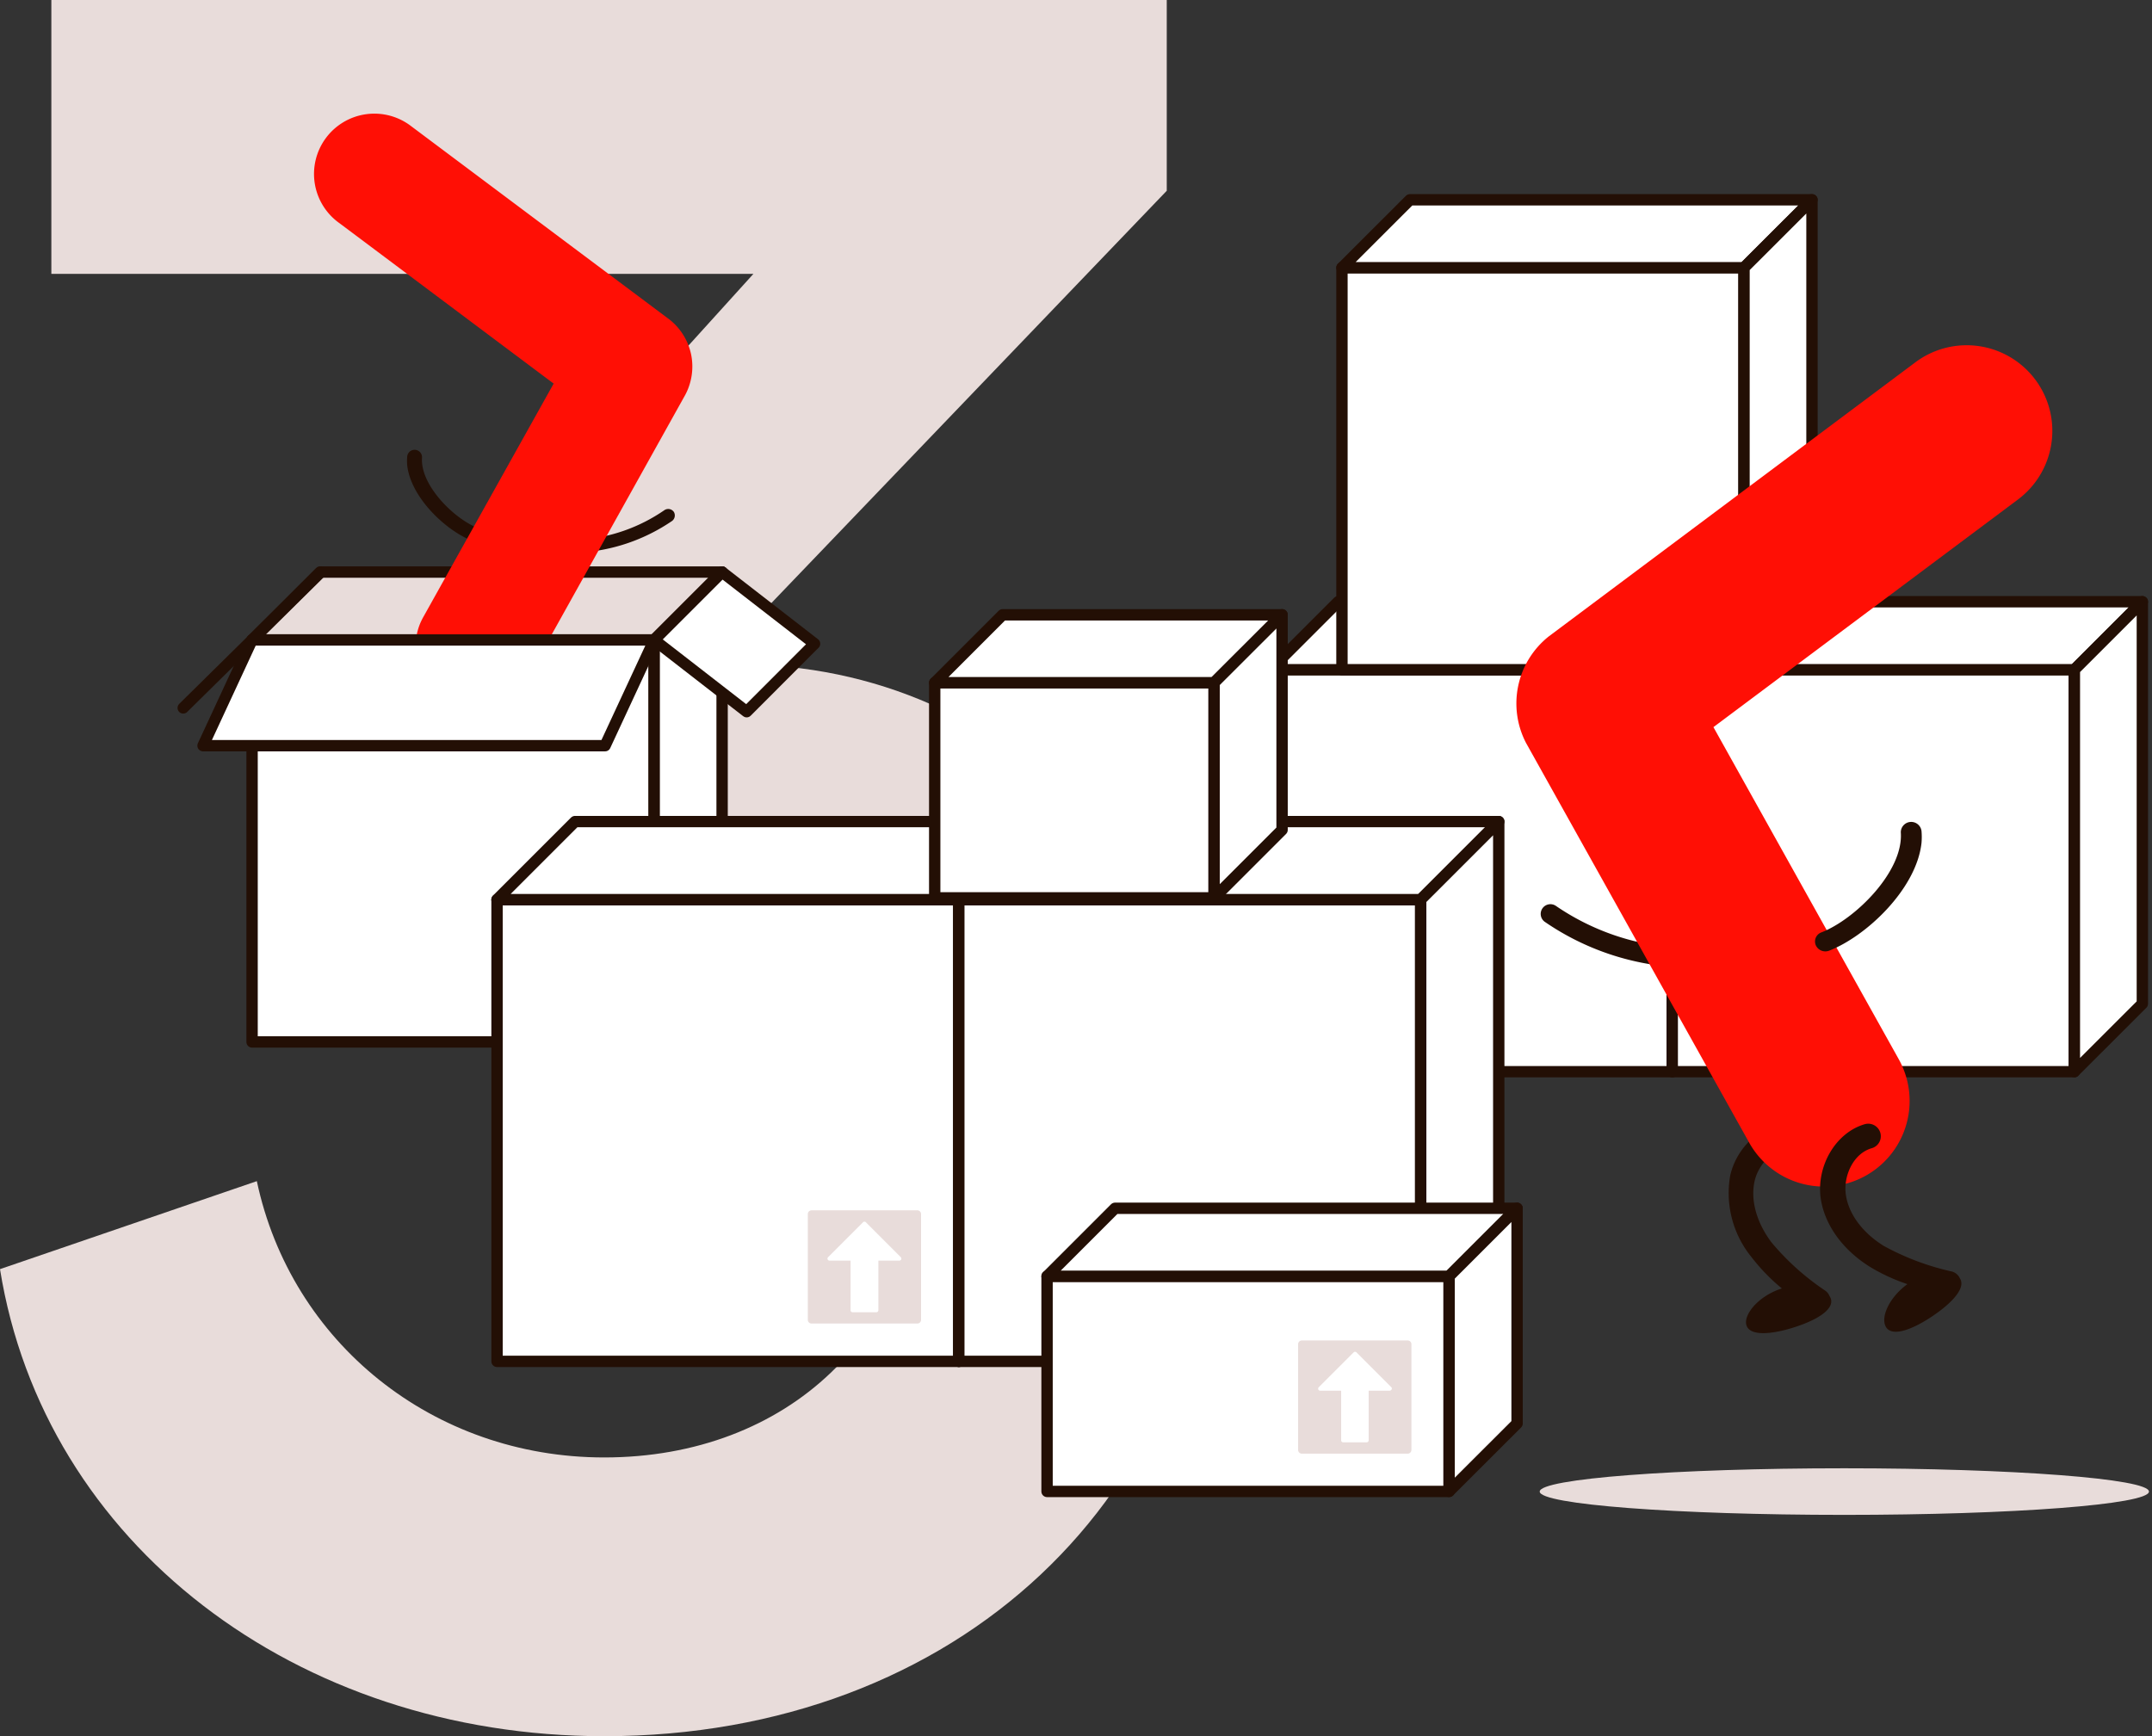 <svg xmlns="http://www.w3.org/2000/svg" viewBox="0 0 290 234"><rect x="0" y="0" width="290" height="234" fill="#333333" stroke="none"/><defs><style>.a7841474-fafc-423c-9f29-d99eaba0dc12{isolation:isolate;}.b83f13eb-9738-4db5-a757-0ff292c21f9b{fill:none;mix-blend-mode:multiply;}.ae8d6bce-0de3-4b6e-9b96-98f7bf7bca23,.fb4bfd5f-5c74-44f2-bbda-c180d732a545{fill:#e8dcda;}.adb5a3f4-224f-4af0-b355-ea2a8bfeaa19,.e1c709a7-542e-443b-9f82-09f83ce3d53e{fill:#f5eb5a;}.e1c709a7-542e-443b-9f82-09f83ce3d53e{stroke:#f5eb5a;stroke-miterlimit:10;stroke-width:0.51px;}.a40d75ef-21be-4624-98a7-5a86a7a53755{fill:#fff;}.a40d75ef-21be-4624-98a7-5a86a7a53755,.ae8d6bce-0de3-4b6e-9b96-98f7bf7bca23{stroke:#230f05;stroke-linecap:round;stroke-linejoin:round;stroke-width:1.53px;}.f217c581-245b-4cc9-b51f-74c081b9c580{fill:#230f05;}.b9712040-85b8-450e-8215-7a98f23baf1d{fill:#ff0f05;}</style></defs><g class="a7841474-fafc-423c-9f29-d99eaba0dc12"><g id="b64bb670-5137-4c89-8243-2e5cdbde4b70" data-name="Layer 2"><g id="be0e90e1-422f-45db-b18c-0614015ceca1" data-name="Art"><rect class="b83f13eb-9738-4db5-a757-0ff292c21f9b" width="290" height="234"/><path class="fb4bfd5f-5c74-44f2-bbda-c180d732a545" d="M101.53,36.91H6.92V0H157.23V25.71L95.92,89.65c37.58-2,67.57,27,67.57,66.9,0,45.15-34.61,77.45-82.07,77.45C39.88,234,5.93,208,0,171.05l34.61-11.86c4.62,21.75,23.73,37.24,46.81,37.24,24.72,0,42.52-16.81,42.52-40.87,0-31.64-33.29-46.14-63.95-33.95l-12.52-25Z"/><polygon class="adb5a3f4-224f-4af0-b355-ea2a8bfeaa19" points="78.21 169.11 81.81 162.87 85.42 169.11 82.67 169.11 82.67 175.87 80.95 175.87 80.95 169.11 78.21 169.11"/><path class="adb5a3f4-224f-4af0-b355-ea2a8bfeaa19" d="M79.31,169.76l3.6-6.24h-2.2l3.61,6.24,1.09-1.92H82.67a1.3,1.3,0,0,0-1.27,1.27v6.76l1.27-1.27H81l1.27,1.27v-6.76A1.29,1.29,0,0,0,81,167.84H78.21a1.28,1.28,0,0,0,0,2.55H81l-1.27-1.28v6.76A1.29,1.29,0,0,0,81,177.14h1.72A1.29,1.29,0,0,0,84,175.87v-6.76l-1.28,1.28h2.74a1.29,1.29,0,0,0,1.1-1.92l-3.6-6.24a1.29,1.29,0,0,0-2.2,0l-3.6,6.24A1.28,1.28,0,0,0,79.31,169.76Z"/><rect class="e1c709a7-542e-443b-9f82-09f83ce3d53e" x="74.75" y="161.81" width="15.13" height="15.12" transform="translate(164.62 338.74) rotate(-180)"/><polygon class="adb5a3f4-224f-4af0-b355-ea2a8bfeaa19" points="146.89 191.22 150.49 184.98 154.09 191.22 151.35 191.22 151.35 197.97 149.63 197.97 149.63 191.22 146.89 191.22"/><path class="adb5a3f4-224f-4af0-b355-ea2a8bfeaa19" d="M148,191.86l3.6-6.24h-2.2l3.61,6.24,1.1-1.91h-2.75a1.29,1.29,0,0,0-1.27,1.27V198l1.27-1.27h-1.72L150.9,198v-6.75a1.28,1.28,0,0,0-1.27-1.27h-2.74a1.27,1.27,0,0,0,0,2.54h2.74l-1.27-1.27V198a1.29,1.29,0,0,0,1.27,1.28h1.72a1.3,1.3,0,0,0,1.28-1.28v-6.75l-1.28,1.27h2.75a1.28,1.28,0,0,0,1.09-1.91l-3.6-6.24a1.28,1.28,0,0,0-2.2,0l-3.6,6.24A1.27,1.27,0,0,0,148,191.86Z"/><rect class="e1c709a7-542e-443b-9f82-09f83ce3d53e" x="143.43" y="183.92" width="15.13" height="15.12" transform="translate(301.98 382.95) rotate(-180)"/><rect class="a40d75ef-21be-4624-98a7-5a86a7a53755" x="171.17" y="90.26" width="54.18" height="54.18"/><polygon class="a40d75ef-21be-4624-98a7-5a86a7a53755" points="225.35 90.26 171.17 90.26 180.33 81.1 234.51 81.1 225.35 90.26"/><polygon class="a40d75ef-21be-4624-98a7-5a86a7a53755" points="234.51 135.28 225.35 144.43 225.35 90.26 234.51 81.1 234.51 135.28"/><rect class="a40d75ef-21be-4624-98a7-5a86a7a53755" x="33.97" y="86.25" width="54.18" height="54.18"/><polygon class="ae8d6bce-0de3-4b6e-9b96-98f7bf7bca23" points="88.16 86.25 33.97 86.25 43.13 77.1 97.31 77.1 88.16 86.25"/><polygon class="a40d75ef-21be-4624-98a7-5a86a7a53755" points="97.31 131.27 88.16 140.43 88.16 86.25 97.31 77.1 97.31 131.27"/><polygon class="a40d75ef-21be-4624-98a7-5a86a7a53755" points="81.54 100.5 27.36 100.5 33.97 86.25 88.16 86.25 81.54 100.5"/><polygon class="a40d75ef-21be-4624-98a7-5a86a7a53755" points="100.62 95.92 88.16 86.25 97.31 77.1 109.77 86.76 100.62 95.92"/><line class="ae8d6bce-0de3-4b6e-9b96-98f7bf7bca23" x1="24.69" y1="95.41" x2="43.25" y2="77.1"/><path class="f217c581-245b-4cc9-b51f-74c081b9c580" d="M77.74,74.48a.85.85,0,0,0,.32,0,24.72,24.72,0,0,0,12.51-4.27A.93.93,0,0,0,90.81,69a.92.92,0,0,0-1.28-.24,22.81,22.81,0,0,1-11.58,4,.92.92,0,0,0-.21,1.81Z"/><path class="f217c581-245b-4cc9-b51f-74c081b9c580" d="M54.87,62.68a7,7,0,0,1,0-1.12,1,1,0,0,1,2,.13c-.26,3.7,4.32,8.23,7.53,9.48a.93.93,0,0,1,.54,1.22,1,1,0,0,1-1.28.51C60.11,71.54,55.34,67.06,54.87,62.68Z"/><path class="b9712040-85b8-450e-8215-7a98f23baf1d" d="M93.13,47.75a8.12,8.12,0,0,0-2.88-4.66L55.4,17a8.13,8.13,0,1,0-9.64,13.09L74.61,51.7,57.05,83.15a8,8,0,0,0-.88,2.34H74.36l18-32.3A8.15,8.15,0,0,0,93.13,47.75Z"/><rect class="a40d75ef-21be-4624-98a7-5a86a7a53755" x="225.35" y="90.26" width="54.18" height="54.18"/><polygon class="a40d75ef-21be-4624-98a7-5a86a7a53755" points="279.54 90.26 225.35 90.26 234.51 81.1 288.7 81.1 279.54 90.26"/><polygon class="a40d75ef-21be-4624-98a7-5a86a7a53755" points="288.7 135.28 279.54 144.43 279.54 90.26 288.7 81.1 288.7 135.28"/><rect class="a40d75ef-21be-4624-98a7-5a86a7a53755" x="180.84" y="36.08" width="54.18" height="54.18"/><polygon class="a40d75ef-21be-4624-98a7-5a86a7a53755" points="235.02 36.08 180.84 36.08 190 26.93 244.18 26.93 235.02 36.08"/><polygon class="a40d75ef-21be-4624-98a7-5a86a7a53755" points="244.18 81.1 235.02 90.26 235.02 36.08 244.18 26.93 244.18 81.1"/><rect class="a40d75ef-21be-4624-98a7-5a86a7a53755" x="66.98" y="121.25" width="62.24" height="62.23"/><polygon class="a40d75ef-21be-4624-98a7-5a86a7a53755" points="129.21 121.25 66.97 121.25 77.49 110.73 139.73 110.73 129.21 121.25"/><polygon class="a40d75ef-21be-4624-98a7-5a86a7a53755" points="139.73 172.95 129.21 183.47 129.21 121.25 139.73 110.73 139.73 172.95"/><rect class="a40d75ef-21be-4624-98a7-5a86a7a53755" x="129.21" y="121.25" width="62.24" height="62.23"/><polygon class="a40d75ef-21be-4624-98a7-5a86a7a53755" points="191.45 121.25 129.21 121.25 139.73 110.73 201.97 110.73 191.45 121.25"/><polygon class="a40d75ef-21be-4624-98a7-5a86a7a53755" points="201.97 172.95 191.45 183.47 191.45 121.25 201.97 110.73 201.97 172.95"/><path class="fb4bfd5f-5c74-44f2-bbda-c180d732a545" d="M123.61,163.12H109.37a.51.51,0,0,0-.51.51v14.25a.5.5,0,0,0,.51.5h14.24a.5.5,0,0,0,.51-.5V163.63A.51.51,0,0,0,123.61,163.12Zm-2.22,6.7a.27.27,0,0,1-.19.08h-2.83v6.69a.27.27,0,0,1-.27.27h-3.22a.27.27,0,0,1-.26-.27V169.9h-2.84a.27.27,0,0,1-.27-.27.27.27,0,0,1,.08-.19l4.71-4.71a.26.26,0,0,1,.38,0h0l4.71,4.71A.28.28,0,0,1,121.39,169.82Z"/><rect class="a40d75ef-21be-4624-98a7-5a86a7a53755" x="125.96" y="92.01" width="37.65" height="29"/><polygon class="a40d75ef-21be-4624-98a7-5a86a7a53755" points="163.61 92.01 125.97 92.01 135.12 82.86 172.77 82.86 163.61 92.01"/><polygon class="a40d75ef-21be-4624-98a7-5a86a7a53755" points="172.77 111.85 163.61 121.01 163.61 92.01 172.77 82.86 172.77 111.85"/><path class="f217c581-245b-4cc9-b51f-74c081b9c580" d="M226.45,130.36a1.33,1.33,0,0,1-.45,0,35.1,35.1,0,0,1-17.77-6.08,1.31,1.31,0,1,1,1.48-2.16,32.57,32.57,0,0,0,16.44,5.62,1.31,1.31,0,0,1,1.24,1.39A1.33,1.33,0,0,1,226.45,130.36Z"/><ellipse class="fb4bfd5f-5c74-44f2-bbda-c180d732a545" cx="248.54" cy="201.03" rx="41.05" ry="3.14"/><path class="f217c581-245b-4cc9-b51f-74c081b9c580" d="M240.12,173.65h0a26,26,0,0,1-4.09-4.22,13.66,13.66,0,0,1-2.87-11c1-4.36,5.09-7.6,9.15-7.21a1.68,1.68,0,0,1-.31,3.35c-2.64-.25-5,2.18-5.55,4.6-.58,2.57.25,5.58,2.27,8.27a34.22,34.22,0,0,0,7.28,6.53,1.72,1.72,0,0,1,.55.72,1.8,1.8,0,0,1,.17.34c.46,1.45-1.86,2.89-5,3.88s-5.92,1.15-6.37-.29S237,174.64,240.12,173.65Z"/><path class="b9712040-85b8-450e-8215-7a98f23baf1d" d="M205.64,100.12a11.54,11.54,0,0,1,3.06-14.34l49.48-37a11.54,11.54,0,1,1,13.69,18.59L230.9,98l24.93,44.68a11.54,11.54,0,0,1-20.07,11.4Z"/><path class="f217c581-245b-4cc9-b51f-74c081b9c580" d="M251.31,151.51a1.7,1.7,0,0,1,2.08,1.16,1.68,1.68,0,0,1-1.15,2.08c-2.56.73-3.87,3.86-3.49,6.31.39,2.6,2.26,5.1,5.12,6.87a34.82,34.82,0,0,0,9.16,3.44,1.64,1.64,0,0,1,1.08.92l0,0c.84,1.26-1,3.29-3.73,5.12s-5.35,2.76-6.19,1.5.33-4,2.85-5.84a24.8,24.8,0,0,1-5-2.3c-3.7-2.29-6.14-5.65-6.68-9.23C244.74,157.15,247.38,152.64,251.31,151.51Z"/><path class="f217c581-245b-4cc9-b51f-74c081b9c580" d="M258.94,113.6a9.39,9.39,0,0,0,0-1.59,1.4,1.4,0,0,0-2.79.19c.37,5.25-6.13,11.68-10.69,13.46a1.3,1.3,0,0,0-.77,1.73,1.41,1.41,0,0,0,1.82.73C251.49,126.19,258.26,119.82,258.94,113.6Z"/><rect class="a40d75ef-21be-4624-98a7-5a86a7a53755" x="141.1" y="172.01" width="54.18" height="29"/><polygon class="a40d75ef-21be-4624-98a7-5a86a7a53755" points="195.28 172.01 141.1 172.01 150.26 162.85 204.44 162.85 195.28 172.01"/><polygon class="a40d75ef-21be-4624-98a7-5a86a7a53755" points="204.44 191.85 195.28 201 195.28 172.01 204.44 162.85 204.44 191.85"/><path class="fb4bfd5f-5c74-44f2-bbda-c180d732a545" d="M189.69,180.66H175.44a.51.51,0,0,0-.51.51v14.24a.51.51,0,0,0,.51.51h14.25a.51.51,0,0,0,.51-.51V181.17A.51.51,0,0,0,189.69,180.66Zm-2.23,6.69a.26.26,0,0,1-.19.08h-2.83v6.69a.27.27,0,0,1-.27.27H181a.27.27,0,0,1-.27-.27v-6.69h-2.83a.27.27,0,0,1-.27-.27.27.27,0,0,1,.08-.19l4.71-4.71a.27.27,0,0,1,.37,0h0l4.71,4.71A.26.26,0,0,1,187.46,187.35Z"/></g></g></g></svg>